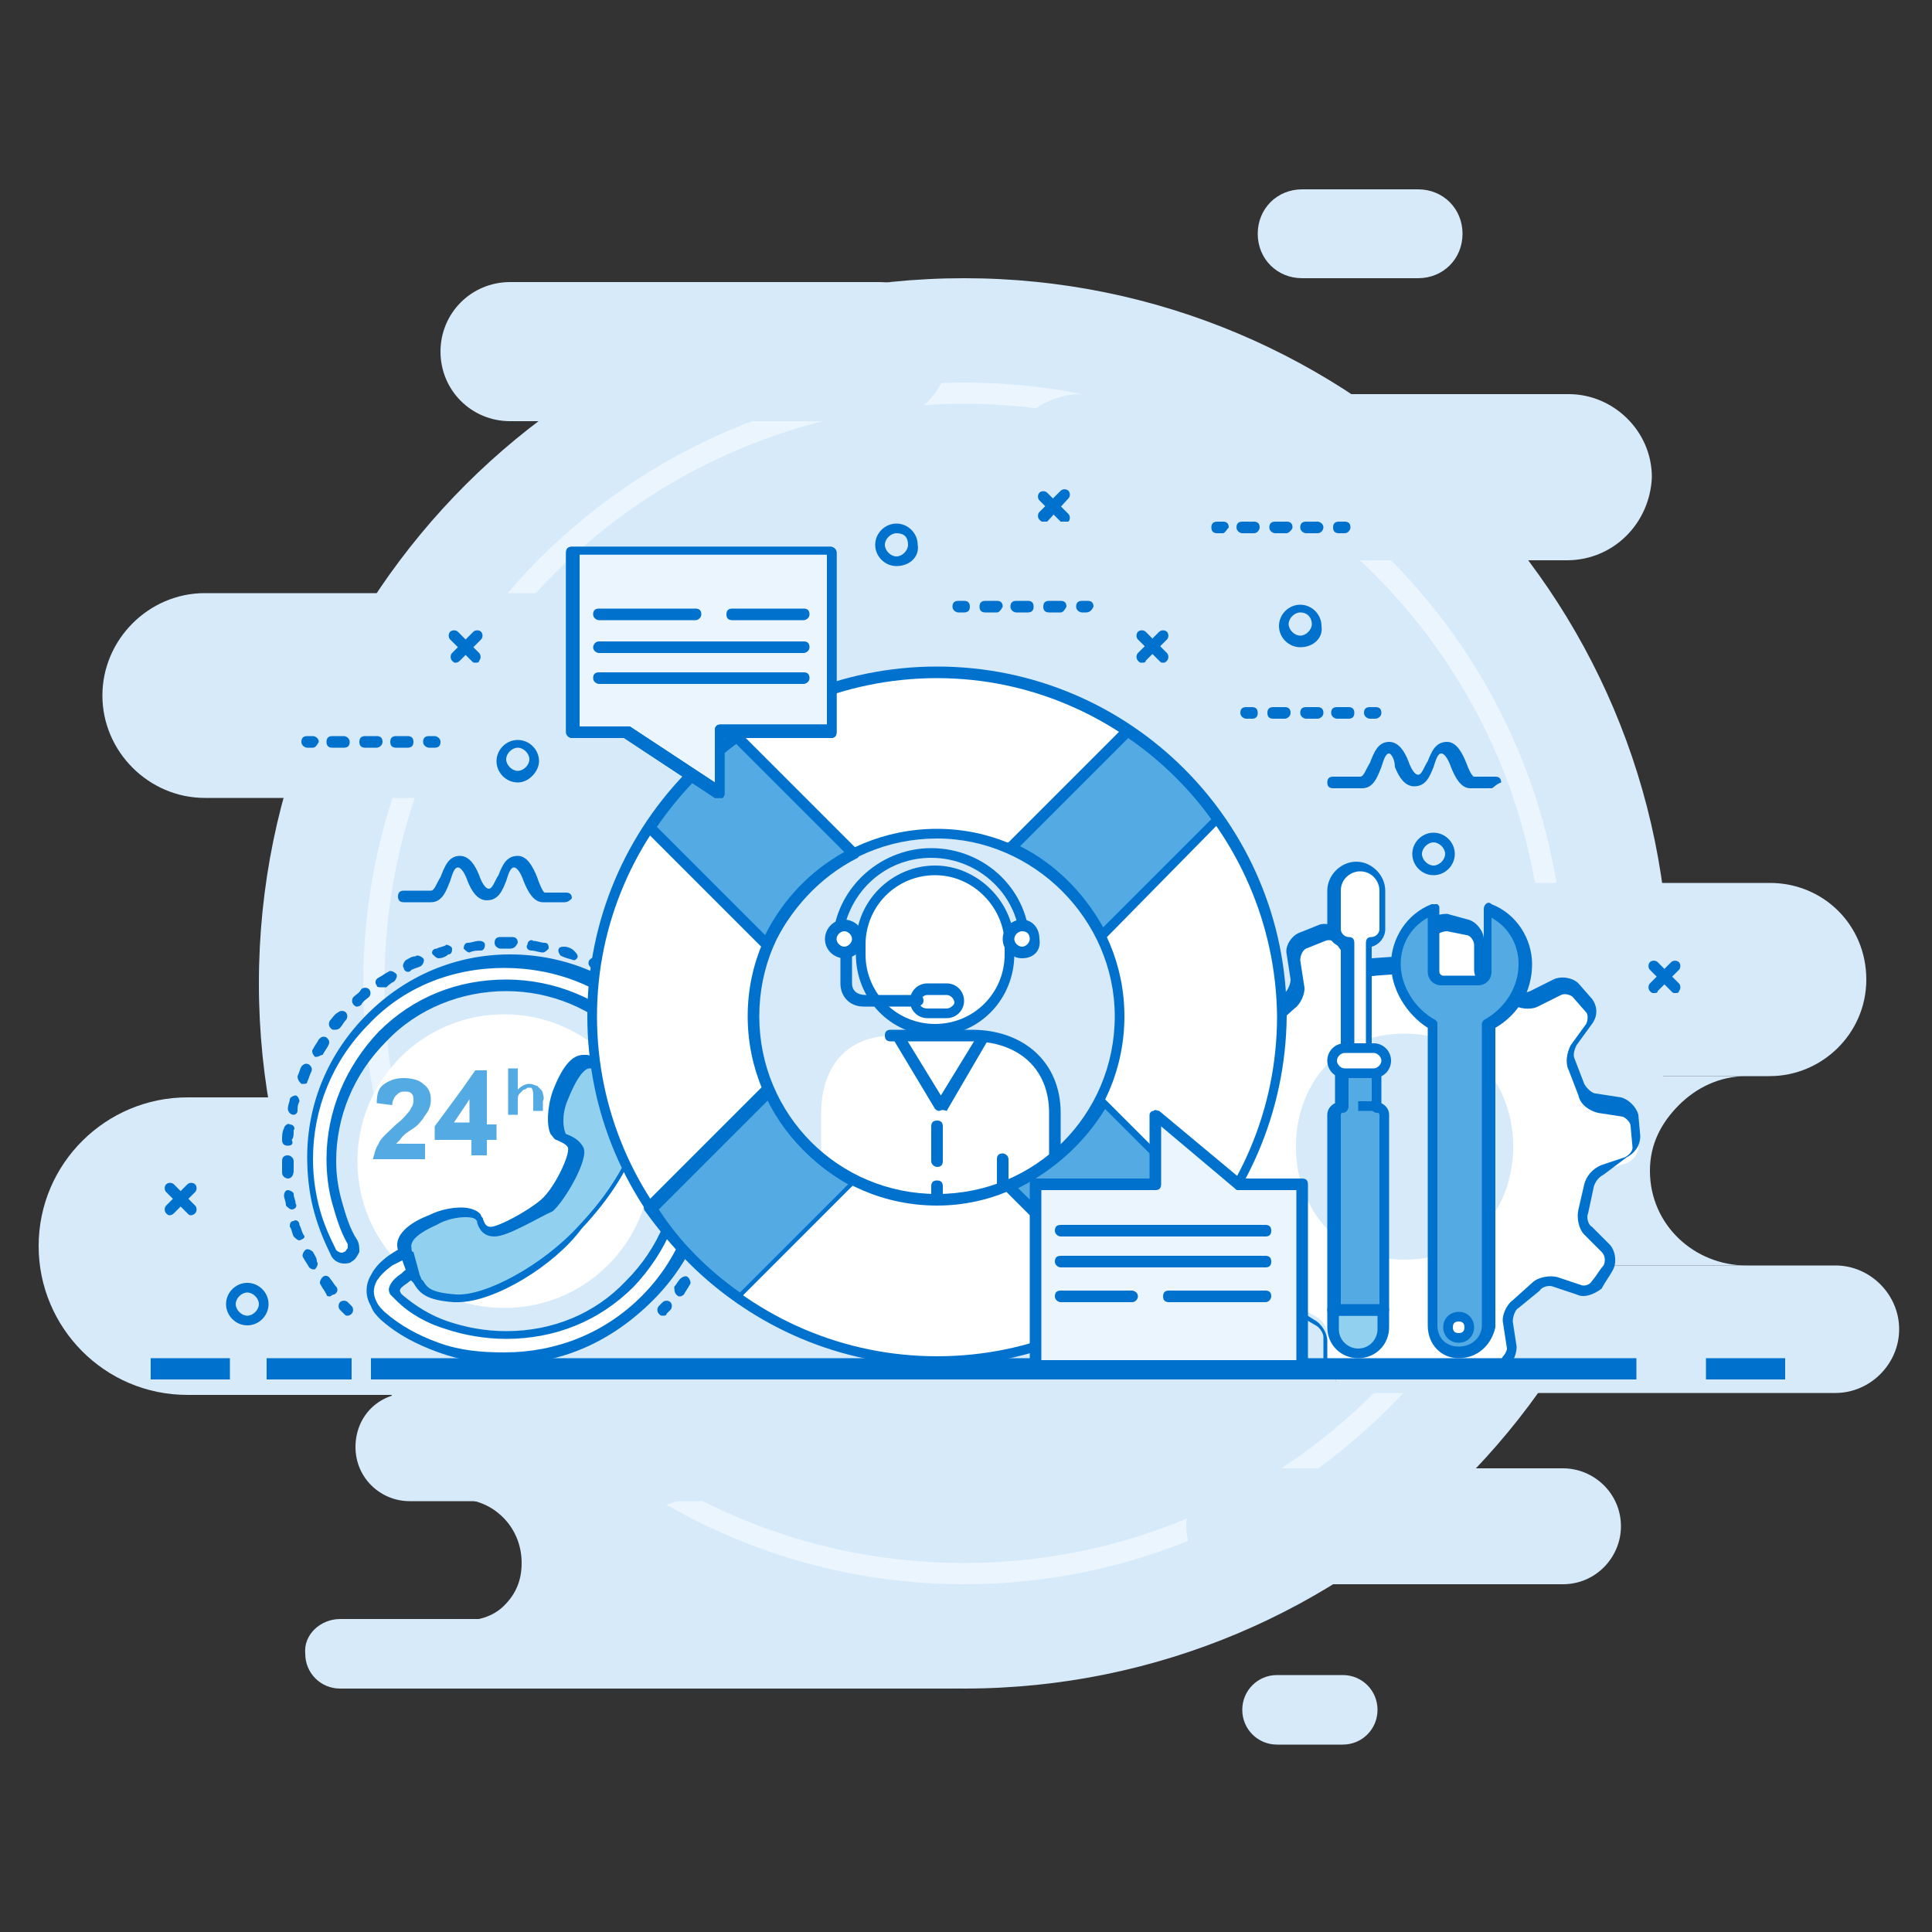<?xml version="1.0" encoding="utf-8"?>
<!-- Generator: Adobe Illustrator 22.0.1, SVG Export Plug-In . SVG Version: 6.00 Build 0)  -->
<svg version="1.1" id="Layer_1" xmlns="http://www.w3.org/2000/svg" xmlns:xlink="http://www.w3.org/1999/xlink" x="0px" y="0px"
	 viewBox="0 0 100 100" style="enable-background:new 0 0 100 100;" xml:space="preserve">
<rect x="0" y="0" width="100" height="100" fill="#333333" stroke="none"/>
<style type="text/css">
	.st0{fill:#D6EAFA;}
	.st1{fill:#EAF5FE;}
	.st2{fill:#FFFFFF;}
	.st3{fill:#54AAE3;}
	.st4{fill:#0072CD;}
	.st5{fill:#92D0EF;}
</style>
<g>
	<g>
		<g>
			<path class="st0" d="M86.4,50.9c0,20.2-16.4,36.5-36.5,36.5S13.4,71.1,13.4,50.9c0-20.2,16.4-36.5,36.5-36.5S86.4,30.7,86.4,50.9
				z"/>
		</g>
		<g>
			<path class="st1" d="M49.9,82C32.8,82,18.8,68,18.8,50.9s13.9-31.1,31.1-31.1s31.1,13.9,31.1,31.1S67,82,49.9,82z M49.9,20.9
				c-16.5,0-30,13.4-30,30s13.4,30,30,30c16.5,0,30-13.4,30-30S66.4,20.9,49.9,20.9z"/>
		</g>
		<g>
			<path class="st0" d="M21.2,72.1h15c1.5,0,2.8,1.2,2.8,2.8l0,0c0,1.5-1.3,2.8-2.8,2.8h-15c-1.5,0-2.8-1.2-2.8-2.8l0,0
				C18.4,73.3,19.6,72.1,21.2,72.1z"/>
		</g>
		<g>
			<path class="st0" d="M17.6,83.8h31.8c1,0,1.8,0.8,1.8,1.8l0,0c0,1-0.8,1.8-1.8,1.8H17.6c-1,0-1.8-0.8-1.8-1.8l0,0
				C15.7,84.6,16.6,83.8,17.6,83.8z"/>
		</g>
		<g>
			<path class="st0" d="M66.1,86.7h3.4c1,0,1.8,0.8,1.8,1.8l0,0c0,1-0.8,1.8-1.8,1.8h-3.4c-1,0-1.8-0.8-1.8-1.8l0,0
				C64.3,87.5,65.1,86.7,66.1,86.7z"/>
		</g>
		<g>
			<path class="st0" d="M64.4,76h16.5c1.6,0,3,1.3,3,3l0,0c0,1.6-1.3,3-3,3H64.4c-1.6,0-3-1.3-3-3l0,0C61.4,77.3,62.7,76,64.4,76z"
				/>
		</g>
		<g>
			<path class="st0" d="M23.8,77.6h12c-0.9,0-1.7,0.4-2.3,1c-0.6,0.6-0.9,1.3-0.9,2.2c0,1.8,1.4,3.1,3.2,3.1h-12
				c0.9,0,1.7-0.2,2.3-0.8c0.6-0.6,0.9-1.3,0.9-2.2C27,79,25.5,77.6,23.8,77.6z"/>
		</g>
		<g>
			<path class="st0" d="M64.7,45.7h26.9c2.8,0,5,2.2,5,5l0,0c0,2.8-2.3,5-5,5H64.7c-2.8,0-5-2.2-5-5l0,0
				C59.7,47.9,61.9,45.7,64.7,45.7z"/>
		</g>
		<g>
			<path class="st0" d="M55.1,65.5H95c1.8,0,3.3,1.5,3.3,3.3l0,0c0,1.8-1.5,3.3-3.3,3.3H55.1c-1.8,0-3.3-1.5-3.3-3.3l0,0
				C51.9,66.9,53.3,65.5,55.1,65.5z"/>
		</g>
		<g>
			<path class="st0" d="M71.6,55.7h18.8c-1.4,0-2.6,0.6-3.5,1.5c-0.9,0.9-1.5,2-1.5,3.4c0,2.8,2.3,4.9,5,4.9H71.6
				c1.4,0,2.6-0.4,3.5-1.3c0.9-0.9,1.5-2.1,1.5-3.5C76.6,57.9,74.3,55.7,71.6,55.7z"/>
		</g>
		<g>
			<path class="st0" d="M42.2,41.3H10.6c-2.9,0-5.3-2.4-5.3-5.3l0,0c0-2.9,2.4-5.3,5.3-5.3h31.5c2.9,0,5.3,2.4,5.3,5.3l0,0
				C47.5,38.9,45.1,41.3,42.2,41.3z"/>
		</g>
		<g>
			<path class="st0" d="M55.3,72.2H9.7c-4.3,0-7.7-3.5-7.7-7.7l0,0c0-4.3,3.5-7.7,7.7-7.7h45.6c4.3,0,7.7,3.5,7.7,7.7l0,0
				C63,68.7,59.6,72.2,55.3,72.2z"/>
		</g>
		<g>
			<path class="st0" d="M81.1,29H56c-2.4,0-4.3-1.9-4.3-4.3l0,0c0-2.3,1.9-4.3,4.3-4.3h25.2c2.3,0,4.3,1.9,4.3,4.3l0,0
				C85.4,27.1,83.5,29,81.1,29z"/>
		</g>
		<g>
			<path class="st0" d="M45.5,21.8H26.4c-2,0-3.6-1.6-3.6-3.6l0,0c0-2,1.6-3.6,3.6-3.6h19.1c2,0,3.6,1.6,3.6,3.6l0,0
				C49.1,20.2,47.5,21.8,45.5,21.8z"/>
		</g>
		<g>
			<path class="st0" d="M73.4,14.4h-6c-1.3,0-2.3-1-2.3-2.3l0,0c0-1.3,1-2.3,2.3-2.3h6c1.3,0,2.3,1,2.3,2.3l0,0
				C75.7,13.4,74.7,14.4,73.4,14.4z"/>
		</g>
	</g>
	<g>
		<g>
			<path class="st2" d="M33.7,60.1c0,4.2-3.4,7.6-7.6,7.6c-4.2,0-7.6-3.4-7.6-7.6c0-4.2,3.4-7.6,7.6-7.6
				C30.3,52.5,33.7,55.9,33.7,60.1z"/>
		</g>
		<g>
			<g>
				<path class="st3" d="M21.4,58.4c0.3-0.2,0.4-0.4,0.5-0.5c0.1-0.2,0.3-0.4,0.3-0.5c0.1-0.2,0.1-0.4,0.1-0.5
					c0-0.3-0.1-0.6-0.4-0.8c-0.2-0.2-0.6-0.3-1-0.3c-0.4,0-0.7,0.1-1,0.3c-0.3,0.2-0.4,0.5-0.4,1l0.8,0.1c0-0.2,0.1-0.4,0.2-0.5
					c0.1-0.1,0.2-0.2,0.4-0.2c0.2,0,0.3,0,0.4,0.1c0.1,0.1,0.1,0.2,0.1,0.4c0,0.2-0.1,0.3-0.2,0.5c-0.1,0.1-0.3,0.4-0.7,0.7
					c-0.4,0.4-0.8,0.7-0.9,1c-0.2,0.3-0.2,0.5-0.3,0.8h2.7v-0.8h-1.5c0,0,0.1-0.1,0.2-0.2C20.9,58.7,21.1,58.6,21.4,58.4z"/>
			</g>
			<g>
				<path class="st3" d="M25.2,55.4h-0.6l-0.7,1l-1.4,1.9v0.7H24h0.4v0.8h0.8v-0.8h0.5v-0.8h-0.5V55.4z M24.4,58.1H24h-0.5l0.4-0.6
					l0.4-0.6V58.1z"/>
			</g>
			<g>
				<path class="st3" d="M28.1,56.6c0-0.1-0.1-0.2-0.1-0.2c-0.1-0.1-0.1-0.1-0.2-0.2c-0.1,0-0.2-0.1-0.4-0.1c-0.2,0-0.4,0.1-0.6,0.3
					v-1.1h-0.5v2.4h0.5v-0.7c0-0.2,0-0.3,0.1-0.4c0.1-0.1,0.1-0.1,0.2-0.2c0.1,0,0.2-0.1,0.2-0.1c0.1,0,0.1,0,0.2,0
					c0.1,0.1,0.1,0.3,0.1,0.5v0.7h0.5V57C28.2,56.8,28.1,56.7,28.1,56.6z"/>
			</g>
		</g>
		<g>
			<path class="st2" d="M21.1,64.8c-0.3,0.1-0.6,0.3-0.9,0.5c-0.4,0.3-0.7,0.6-0.8,0.9c-0.2,0.4-0.3,0.9,0,1.3
				c0.1,0.2,0.3,0.4,0.5,0.6c0.8,0.7,1.8,1.3,2.9,1.6c1.1,0.4,2.2,0.6,3.4,0.6c2.8,0,5.4-1.1,7.2-3c1.9-1.9,3-4.4,3-7.2
				c0-2.8-1.1-5.4-3-7.2c-1.9-1.9-4.4-3-7.2-3c-2.8,0-5.4,1.2-7.2,3c-1.9,1.9-3,4.4-3,7.2c0,0.9,0.1,1.7,0.3,2.5
				c0.2,0.8,0.5,1.6,0.9,2.3c0.1,0.3,0.5,0.4,0.8,0.2c0.3-0.2,0.4-0.5,0.2-0.8c-0.3-0.6-0.6-1.3-0.8-2.1c-0.2-0.7-0.3-1.4-0.3-2.2
				c0-2.5,1-4.8,2.7-6.4c1.6-1.6,3.9-2.7,6.4-2.7c2.5,0,4.8,1,6.4,2.7c1.6,1.6,2.7,3.9,2.7,6.4c0,2.5-1,4.8-2.7,6.4
				c-1.6,1.7-3.9,2.7-6.4,2.7c-1.1,0-2.1-0.2-3.1-0.5c-0.9-0.3-1.8-0.8-2.5-1.4c-0.1-0.1-0.2-0.2-0.2-0.3c0-0.1,0-0.2,0-0.3
				c0.1-0.2,0.3-0.3,0.5-0.5c0.2-0.1,0.4-0.2,0.6-0.3L21.1,64.8z"/>
		</g>
		<g>
			<path class="st4" d="M26.2,70.6c-1.2,0-2.4-0.2-3.5-0.6c-1.1-0.4-2.1-0.9-3-1.7c-0.2-0.2-0.4-0.4-0.5-0.7c-0.3-0.5-0.3-1.1,0-1.6
				c0.2-0.4,0.5-0.7,0.9-1c0.3-0.2,0.6-0.4,0.9-0.5c0.1,0,0.2,0,0.2,0c0.1,0,0.1,0.1,0.2,0.2l0.3,1.1c0,0.1,0,0.3-0.1,0.3
				c-0.2,0.1-0.4,0.2-0.5,0.3c-0.3,0.2-0.4,0.3-0.4,0.4c0,0,0,0.1,0.1,0.2c0.7,0.6,1.5,1.1,2.4,1.4c0.9,0.3,1.9,0.5,3,0.5
				c2.4,0,4.6-0.9,6.2-2.6c1.7-1.7,2.6-3.9,2.6-6.2c0-2.3-0.9-4.6-2.6-6.2c-1.7-1.7-3.9-2.6-6.2-2.6c-2.3,0-4.6,0.9-6.2,2.6
				c-1.7,1.7-2.6,3.9-2.6,6.2c0,0.7,0.1,1.4,0.3,2.1c0.2,0.7,0.4,1.4,0.8,2c0.1,0.2,0.1,0.4,0.1,0.6c-0.1,0.2-0.2,0.4-0.4,0.5
				c-0.1,0.1-0.3,0.1-0.4,0.1c-0.3,0-0.6-0.2-0.7-0.5c-0.4-0.8-0.7-1.6-0.9-2.4c-0.2-0.8-0.3-1.7-0.3-2.6c0-2.8,1.1-5.4,3.1-7.4
				c2-2,4.6-3.1,7.4-3.1c2.8,0,5.5,1.1,7.4,3.1c2,2,3.1,4.6,3.1,7.4s-1.1,5.4-3.1,7.4C31.6,69.5,29,70.6,26.2,70.6z M20.9,65.2
				c-0.2,0.1-0.4,0.2-0.6,0.3c-0.4,0.3-0.6,0.5-0.8,0.8c-0.2,0.4-0.2,0.7,0,1.1c0.1,0.2,0.2,0.3,0.4,0.5c0.8,0.7,1.7,1.2,2.8,1.6
				c1.1,0.4,2.2,0.5,3.4,0.5c2.7,0,5.2-1,7.1-2.9c1.9-1.9,2.9-4.4,2.9-7.1c0-2.7-1-5.2-2.9-7c-1.9-1.9-4.4-2.9-7.1-2.9
				c-2.7,0-5.2,1-7,2.9c-1.9,1.9-2.9,4.4-2.9,7c0,0.8,0.1,1.6,0.3,2.4c0.2,0.8,0.5,1.5,0.9,2.3c0.1,0.1,0.3,0.2,0.4,0.1
				c0.1,0,0.1-0.1,0.2-0.2c0-0.1,0-0.2,0-0.2c-0.4-0.7-0.6-1.4-0.8-2.1c-0.2-0.7-0.3-1.5-0.3-2.3c0-2.5,1-4.8,2.7-6.6
				c1.8-1.8,4.1-2.7,6.6-2.7c2.5,0,4.9,1,6.6,2.7c1.8,1.8,2.7,4.1,2.7,6.6c0,2.5-1,4.8-2.7,6.6c-1.8,1.8-4.1,2.7-6.6,2.7
				c-1.1,0-2.2-0.2-3.1-0.5c-1-0.3-1.9-0.8-2.6-1.5c-0.1-0.1-0.2-0.2-0.3-0.3c-0.1-0.2-0.1-0.3,0-0.5c0.1-0.2,0.3-0.4,0.6-0.6
				c0.1-0.1,0.2-0.2,0.4-0.3L20.9,65.2z"/>
		</g>
		<g>
			<path class="st5" d="M21.4,65.9c0,0.1,0.1,0.2,0.2,0.3c0.3,0.4,0.4,0.8,1.9,0.9c1.7,0.2,4.8-1.7,6.6-3.6c1.9-2,2.7-3.8,3-5
				c0.4-1.3-0.2-2.8-0.7-3c-0.5-0.2-1.5-0.5-2-0.6c-0.6-0.2-1.1,0.7-1.5,1.8c-0.4,1-0.2,2,0,2.1c0.3,0.1,0.6,0.2,0.8,0.6
				c0.2,0.4-0.9,2.4-1.5,3c-0.7,0.6-2.2,1.5-2.7,1.5c-0.6,0-0.6-0.4-0.8-0.8c-0.2-0.4-1.3-0.4-2.4,0.1c-1.1,0.5-1.6,1-1.4,1.5
				c0,0.1,0,0.2,0.1,0.2L21.4,65.9z"/>
		</g>
		<g>
			<path class="st4" d="M23.7,67.4L23.7,67.4c-0.1,0-0.2,0-0.2,0c-1.5-0.1-1.8-0.5-2.1-1l-0.1-0.1c-0.1-0.1-0.1-0.2-0.2-0.3
				l-0.4-1.1c0-0.1,0-0.2-0.1-0.2c-0.2-0.6,0.3-1.3,1.6-1.8c0.6-0.3,1.2-0.4,1.7-0.4c0.5,0,0.9,0.2,1,0.4c0,0.1,0.1,0.1,0.1,0.2
				c0.1,0.3,0.2,0.4,0.4,0.4l0,0c0.4,0,1.9-0.8,2.6-1.4c0.7-0.6,1.5-2.3,1.4-2.7c-0.1-0.2-0.4-0.3-0.6-0.4c-0.1,0-0.2-0.2-0.3-0.3
				c-0.2-0.4-0.2-1.3,0.1-2.2c0.5-1.3,1-1.9,1.6-1.9c0.1,0,0.1,0,0.2,0c0.4,0.1,1.5,0.4,2,0.6c0.7,0.3,1.2,2,0.8,3.3
				c-0.5,1.8-1.6,3.5-3.1,5.1C28.7,65.5,25.6,67.4,23.7,67.4z M24.1,63c-0.4,0-1,0.1-1.5,0.4c-0.9,0.4-1.4,0.8-1.3,1.2
				c0,0.1,0,0.2,0.1,0.2l0.3,1.1c0,0.1,0.1,0.2,0.1,0.3l0.1,0.1c0.2,0.3,0.3,0.6,1.7,0.7c1.5,0.1,4.5-1.5,6.4-3.6
				c1.5-1.6,2.5-3.2,3-4.9c0.3-1.2-0.2-2.5-0.5-2.6c-0.5-0.2-1.5-0.5-1.9-0.6c0,0,0,0-0.1,0c-0.1,0-0.5,0.1-1.1,1.6
				c-0.4,0.9-0.2,1.7-0.1,1.8c0.3,0.1,0.7,0.3,0.9,0.7c0.3,0.6-1,2.8-1.6,3.3C27.9,63,26.3,64,25.6,64h0c-0.6,0-0.8-0.4-0.9-0.7
				c0-0.1,0-0.1-0.1-0.2C24.6,63.1,24.5,63,24.1,63z"/>
		</g>
		<g>
			<g>
				<path class="st4" d="M34.3,68.1c-0.1,0-0.1,0-0.2-0.1c-0.1-0.1-0.1-0.3,0-0.4c0.1-0.1,0.1-0.1,0.2-0.2c0.1-0.1,0.3-0.1,0.4,0
					c0.1,0.1,0.1,0.3,0,0.4c-0.1,0.1-0.1,0.1-0.2,0.2C34.5,68.1,34.4,68.1,34.3,68.1z"/>
			</g>
			<g>
				<path class="st4" d="M35.2,67.1c-0.1,0-0.1,0-0.2-0.1c-0.1-0.1-0.1-0.3-0.1-0.4c0.1-0.1,0.2-0.3,0.3-0.4
					c0.1-0.1,0.3-0.2,0.4-0.1c0.1,0.1,0.2,0.3,0.1,0.4c-0.1,0.2-0.2,0.3-0.3,0.5C35.4,67,35.3,67.1,35.2,67.1z M17.1,67.1
					c-0.1,0-0.2,0-0.2-0.1c-0.1-0.2-0.2-0.3-0.3-0.5c-0.1-0.1,0-0.3,0.1-0.4c0.1-0.1,0.3-0.1,0.4,0.1c0.1,0.1,0.2,0.3,0.3,0.4
					c0.1,0.1,0.1,0.3-0.1,0.4C17.2,67,17.1,67.1,17.1,67.1z M36.1,65.7c0,0-0.1,0-0.1,0c-0.1-0.1-0.2-0.2-0.1-0.4
					c0.1-0.2,0.2-0.3,0.2-0.5c0.1-0.1,0.2-0.2,0.4-0.1c0.1,0.1,0.2,0.2,0.1,0.4c-0.1,0.2-0.2,0.3-0.3,0.5
					C36.3,65.6,36.2,65.7,36.1,65.7z M16.2,65.7c-0.1,0-0.2-0.1-0.2-0.1c-0.1-0.2-0.2-0.3-0.3-0.5c-0.1-0.1,0-0.3,0.1-0.4
					c0.1-0.1,0.3,0,0.4,0.1c0.1,0.2,0.2,0.3,0.2,0.5c0.1,0.1,0,0.3-0.1,0.4C16.3,65.7,16.2,65.7,16.2,65.7z M36.7,64.2
					C36.7,64.2,36.7,64.2,36.7,64.2c-0.2-0.1-0.3-0.2-0.3-0.4c0.1-0.2,0.1-0.3,0.2-0.5c0-0.1,0.2-0.2,0.3-0.2
					c0.1,0.1,0.2,0.2,0.2,0.3c-0.1,0.2-0.1,0.4-0.2,0.5C37,64.1,36.9,64.2,36.7,64.2z M15.5,64.2c-0.1,0-0.2-0.1-0.3-0.2
					c-0.1-0.2-0.1-0.4-0.2-0.5c0-0.1,0-0.3,0.2-0.3c0.1-0.1,0.3,0,0.3,0.2c0.1,0.2,0.1,0.3,0.2,0.5C15.8,64,15.8,64.1,15.5,64.2
					C15.6,64.2,15.6,64.2,15.5,64.2z M37.2,62.6C37.2,62.6,37.2,62.6,37.2,62.6c-0.2,0-0.3-0.2-0.3-0.3c0-0.2,0.1-0.4,0.1-0.5
					c0-0.1,0.2-0.2,0.3-0.2c0.1,0,0.2,0.2,0.2,0.3c0,0.2-0.1,0.4-0.1,0.5C37.4,62.5,37.3,62.6,37.2,62.6z M15.1,62.6
					c-0.1,0-0.2-0.1-0.3-0.2c0-0.2-0.1-0.4-0.1-0.5c0-0.2,0.1-0.3,0.2-0.3c0.1,0,0.3,0.1,0.3,0.2c0,0.2,0.1,0.3,0.1,0.5
					C15.4,62.4,15.3,62.6,15.1,62.6C15.1,62.6,15.1,62.6,15.1,62.6z M37.4,61C37.4,61,37.4,61,37.4,61c-0.2,0-0.3-0.1-0.3-0.3
					c0-0.2,0-0.4,0-0.5c0-0.2,0.1-0.3,0.3-0.3l0,0c0.2,0,0.3,0.1,0.3,0.3c0,0.2,0,0.4,0,0.6C37.7,60.9,37.5,61,37.4,61z M14.9,61
					c-0.1,0-0.3-0.1-0.3-0.3c0-0.2,0-0.4,0-0.6c0-0.2,0.1-0.3,0.3-0.3l0,0c0.1,0,0.3,0.1,0.3,0.3c0,0.2,0,0.4,0,0.5
					C15.2,60.8,15.1,61,14.9,61L14.9,61z M37.4,59.4c-0.1,0-0.3-0.1-0.3-0.2c0-0.2,0-0.4-0.1-0.5c0-0.2,0.1-0.3,0.2-0.3
					c0.2,0,0.3,0.1,0.3,0.2c0,0.2,0.1,0.4,0.1,0.6C37.7,59.2,37.5,59.3,37.4,59.4L37.4,59.4z M14.9,59.3
					C14.9,59.3,14.9,59.3,14.9,59.3c-0.2,0-0.3-0.1-0.3-0.3c0-0.2,0-0.4,0.1-0.6c0-0.1,0.2-0.3,0.3-0.2c0.2,0,0.3,0.2,0.2,0.3
					c0,0.2,0,0.4-0.1,0.5C15.2,59.2,15.1,59.3,14.9,59.3z M37.1,57.7c-0.1,0-0.2-0.1-0.3-0.2c0-0.2-0.1-0.4-0.1-0.5
					c0-0.1,0-0.3,0.2-0.3c0.1,0,0.3,0.1,0.3,0.2c0.1,0.2,0.1,0.4,0.1,0.5C37.4,57.6,37.3,57.7,37.1,57.7
					C37.2,57.7,37.1,57.7,37.1,57.7z M15.2,57.7C15.2,57.7,15.2,57.7,15.2,57.7c-0.2,0-0.3-0.2-0.3-0.3c0-0.2,0.1-0.4,0.1-0.5
					c0-0.1,0.2-0.2,0.3-0.2c0.1,0,0.2,0.2,0.2,0.3c-0.1,0.2-0.1,0.3-0.1,0.5C15.4,57.6,15.3,57.7,15.2,57.7z M36.6,56.2
					c-0.1,0-0.2-0.1-0.2-0.2c-0.1-0.2-0.1-0.3-0.2-0.5c-0.1-0.1,0-0.3,0.1-0.4c0.1-0.1,0.3,0,0.4,0.1c0.1,0.2,0.2,0.3,0.2,0.5
					c0.1,0.1,0,0.3-0.2,0.3C36.7,56.2,36.6,56.2,36.6,56.2z M15.7,56.1c0,0-0.1,0-0.1,0c-0.1-0.1-0.2-0.2-0.2-0.4
					c0.1-0.2,0.1-0.3,0.2-0.5c0.1-0.1,0.2-0.2,0.4-0.1c0.1,0.1,0.2,0.2,0.1,0.4c-0.1,0.2-0.1,0.3-0.2,0.5
					C15.9,56.1,15.8,56.1,15.7,56.1z M35.9,54.7c-0.1,0-0.2-0.1-0.2-0.1c-0.1-0.2-0.2-0.3-0.3-0.5c-0.1-0.1,0-0.3,0.1-0.4
					c0.1-0.1,0.3-0.1,0.4,0.1c0.1,0.2,0.2,0.3,0.3,0.5c0.1,0.1,0,0.3-0.1,0.4C36,54.7,35.9,54.7,35.9,54.7z M16.4,54.7
					c0,0-0.1,0-0.1,0c-0.1-0.1-0.2-0.3-0.1-0.4c0.1-0.2,0.2-0.3,0.3-0.5c0.1-0.1,0.2-0.2,0.4-0.1c0.1,0.1,0.2,0.2,0.1,0.4
					c-0.1,0.2-0.2,0.3-0.3,0.5C16.6,54.6,16.5,54.7,16.4,54.7z M35,53.4c-0.1,0-0.2,0-0.2-0.1c-0.1-0.1-0.2-0.3-0.3-0.4
					c-0.1-0.1-0.1-0.3,0-0.4c0.1-0.1,0.3-0.1,0.4,0c0.1,0.1,0.2,0.3,0.4,0.4c0.1,0.1,0.1,0.3,0,0.4C35.1,53.3,35,53.4,35,53.4z
					 M17.3,53.3c-0.1,0-0.1,0-0.2-0.1c-0.1-0.1-0.1-0.3,0-0.4c0.1-0.1,0.2-0.3,0.4-0.4c0.1-0.1,0.3-0.1,0.4,0c0.1,0.1,0.1,0.3,0,0.4
					c-0.1,0.1-0.2,0.3-0.3,0.4C17.5,53.3,17.4,53.3,17.3,53.3z M33.9,52.1c-0.1,0-0.1,0-0.2-0.1c-0.1-0.1-0.3-0.2-0.4-0.4
					c-0.1-0.1-0.1-0.3,0-0.4c0.1-0.1,0.3-0.1,0.4,0c0.1,0.1,0.3,0.2,0.4,0.4c0.1,0.1,0.1,0.3,0,0.4C34,52.1,33.9,52.1,33.9,52.1z
					 M18.5,52.1c-0.1,0-0.1,0-0.2-0.1c-0.1-0.1-0.1-0.3,0-0.4c0.1-0.1,0.3-0.2,0.4-0.4c0.1-0.1,0.3-0.1,0.4,0c0.1,0.1,0.1,0.3,0,0.4
					c-0.1,0.1-0.3,0.2-0.4,0.4C18.6,52.1,18.5,52.1,18.5,52.1z M32.6,51.1c-0.1,0-0.1,0-0.2-0.1c-0.1-0.1-0.3-0.2-0.4-0.3
					c-0.1-0.1-0.2-0.3-0.1-0.4c0.1-0.1,0.2-0.2,0.4-0.1c0.2,0.1,0.3,0.2,0.5,0.3c0.1,0.1,0.2,0.3,0.1,0.4
					C32.8,51.1,32.7,51.1,32.6,51.1z M19.7,51.1c-0.1,0-0.2,0-0.2-0.1c-0.1-0.1-0.1-0.3,0.1-0.4c0.2-0.1,0.3-0.2,0.5-0.3
					c0.1-0.1,0.3,0,0.4,0.1c0.1,0.1,0,0.3-0.1,0.4c-0.2,0.1-0.3,0.2-0.4,0.3C19.8,51.1,19.8,51.1,19.7,51.1z M31.2,50.3
					c0,0-0.1,0-0.1,0c-0.2-0.1-0.3-0.2-0.5-0.2c-0.1-0.1-0.2-0.2-0.1-0.4c0.1-0.1,0.2-0.2,0.4-0.1c0.2,0.1,0.3,0.2,0.5,0.2
					c0.1,0.1,0.2,0.2,0.1,0.4C31.4,50.2,31.3,50.3,31.2,50.3z M21.1,50.3c-0.1,0-0.2-0.1-0.2-0.2c-0.1-0.1,0-0.3,0.1-0.4
					c0.2-0.1,0.3-0.2,0.5-0.2c0.1-0.1,0.3,0,0.4,0.1c0.1,0.1,0,0.3-0.1,0.4c-0.2,0.1-0.3,0.1-0.5,0.2C21.2,50.3,21.2,50.3,21.1,50.3
					z M29.7,49.7C29.6,49.7,29.6,49.7,29.7,49.7c-0.3-0.1-0.4-0.1-0.6-0.2c-0.1,0-0.2-0.2-0.2-0.3c0-0.2,0.2-0.2,0.3-0.2
					c0.2,0,0.4,0.1,0.5,0.2c0.1,0.1,0.2,0.2,0.2,0.3C29.9,49.6,29.8,49.7,29.7,49.7z M22.7,49.6c-0.1,0-0.2-0.1-0.3-0.2
					c-0.1-0.1,0-0.3,0.2-0.3c0.2-0.1,0.4-0.1,0.5-0.2c0.1,0,0.3,0.1,0.3,0.2c0,0.1,0,0.3-0.2,0.3C23.1,49.5,22.9,49.6,22.7,49.6
					C22.7,49.6,22.7,49.6,22.7,49.6z M28.1,49.3C28.1,49.3,28,49.3,28.1,49.3c-0.2,0-0.4-0.1-0.6-0.1c-0.2,0-0.3-0.2-0.2-0.3
					c0-0.2,0.2-0.3,0.3-0.2c0.2,0,0.4,0.1,0.6,0.1c0.2,0,0.2,0.2,0.2,0.3C28.3,49.2,28.2,49.3,28.1,49.3z M24.3,49.3
					c-0.1,0-0.2-0.1-0.3-0.2c0-0.2,0.1-0.3,0.2-0.3c0.2,0,0.4-0.1,0.6-0.1c0.2,0,0.3,0.1,0.3,0.2c0,0.2-0.1,0.3-0.2,0.3
					C24.7,49.2,24.5,49.2,24.3,49.3C24.3,49.3,24.3,49.3,24.3,49.3z M26.4,49.1C26.4,49.1,26.4,49.1,26.4,49.1c-0.2,0-0.4,0-0.5,0
					c-0.1,0-0.3-0.1-0.3-0.3c0-0.2,0.1-0.3,0.3-0.3c0.2,0,0.4,0,0.6,0c0.2,0,0.3,0.1,0.3,0.3C26.7,49,26.6,49.1,26.4,49.1z"/>
			</g>
			<g>
				<path class="st4" d="M18,68.1c-0.1,0-0.1,0-0.2-0.1c-0.1-0.1-0.1-0.1-0.2-0.2c-0.1-0.1-0.1-0.3,0-0.4c0.1-0.1,0.3-0.1,0.4,0
					c0.1,0.1,0.1,0.1,0.2,0.2c0.1,0.1,0.1,0.3,0,0.4C18.1,68.1,18,68.1,18,68.1z"/>
			</g>
		</g>
	</g>
	<g>
		<g>
			<path class="st2" d="M84.6,58.2c0-0.3-0.3-0.6-0.7-0.7l-1.3-0.2c-0.3-0.1-0.7-0.4-0.8-0.7l-0.5-1.3c-0.1-0.3-0.1-0.8,0.1-1
				l0.8-1.1c0.2-0.3,0.2-0.7,0-1l-0.7-0.8c-0.2-0.2-0.7-0.3-1-0.2l-1.2,0.6c-0.3,0.2-0.8,0.1-1-0.1l-1.2-0.7
				c-0.3-0.2-0.5-0.5-0.5-0.9v-1.3c0-0.3-0.3-0.7-0.6-0.8l-1-0.3c-0.3-0.1-0.7,0.1-0.9,0.4l-0.2,0.4l-0.2,0.5l-0.2,0.3
				C73.4,49.7,73,50,72.6,50l-1.4,0.1c-0.3,0.1-0.8-0.1-1-0.4l-0.8-1.1c-0.2-0.3-0.6-0.4-0.9-0.3l-1,0.4c-0.3,0.1-0.5,0.5-0.5,0.9
				l0.2,1.3c0,0.3-0.1,0.8-0.4,1l-1.1,0.9c-0.2,0.2-0.7,0.3-1,0.2l-1.3-0.4c-0.3-0.1-0.7,0-0.9,0.3c0,0-0.1,0.1-0.3,0.4
				c-0.2,0.3-0.3,0.5-0.3,0.5c-0.2,0.3-0.1,0.7,0.1,1l0.9,0.9c0.2,0.2,0.3,0.7,0.2,1L63.1,58c-0.1,0.3-0.4,0.7-0.7,0.8l-1.2,0.4
				c-0.3,0.1-0.6,0.5-0.6,0.8l0.1,1.1c0,0.3,0.3,0.6,0.7,0.7l1.3,0.2c0.3,0.1,0.7,0.4,0.8,0.7l0.5,1.3c0.1,0.3,0.1,0.8-0.1,1
				L63.1,66c-0.2,0.3-0.2,0.7,0,1l0.7,0.8c0.2,0.2,0.7,0.3,1,0.2l1.2-0.6c0.3-0.1,0.8-0.1,1,0.1l1.2,0.7c0.3,0.2,0.5,0.5,0.5,0.9
				l0,1.3c0,0.3,0.2,0.5,0.4,0.7l8.9-0.7c0.2-0.2,0.2-0.4,0.2-0.6l-0.2-1.3c0-0.3,0.1-0.8,0.4-1l1-0.9c0.2-0.2,0.7-0.3,1-0.2
				l1.2,0.4c0.3,0.1,0.7,0,0.9-0.3c0,0,0.1-0.1,0.3-0.4c0.2-0.3,0.3-0.5,0.3-0.5c0.2-0.3,0.1-0.7-0.1-1l-0.9-0.9
				c-0.2-0.2-0.3-0.7-0.2-1l0.3-1.3c0.1-0.3,0.4-0.7,0.7-0.8l1.3-0.4c0.3-0.1,0.6-0.5,0.6-0.8L84.6,58.2z M72.7,65.2
				c-7.5,0-7.5-11.7,0-11.7C80.2,53.5,80.2,65.2,72.7,65.2z"/>
		</g>
		<g>
			<path class="st4" d="M69.1,71.4c-0.1,0-0.1,0-0.1,0c-0.3-0.2-0.5-0.6-0.5-0.9v-1.3c0-0.2-0.2-0.5-0.4-0.6c0,0,0,0,0,0l-1.2-0.7
				c-0.2-0.2-0.6-0.2-0.8-0.1l-1.2,0.6c-0.4,0.2-1,0.1-1.3-0.2l-0.7-0.8c-0.3-0.4-0.3-0.9,0-1.3l0.8-1.1c0.1-0.2,0.2-0.5,0.1-0.7
				l-0.5-1.3c-0.1-0.2-0.3-0.5-0.6-0.5L61.3,62c-0.4-0.1-0.8-0.5-0.9-0.9L60.3,60c0-0.5,0.3-0.9,0.7-1.1l1.2-0.4
				c0.2-0.1,0.5-0.3,0.5-0.6l0.3-1.4c0.1-0.2,0-0.6-0.2-0.8l-0.9-0.9c-0.3-0.3-0.4-0.9-0.2-1.3c0,0,0.1-0.1,0.3-0.5
				c0.2-0.3,0.3-0.5,0.3-0.5c0.3-0.4,0.8-0.5,1.2-0.4l1.2,0.4c0.2,0.1,0.6,0,0.7-0.2l1.1-0.9c0.2-0.2,0.3-0.5,0.3-0.7l-0.2-1.3
				c-0.1-0.4,0.2-0.9,0.6-1.1l1-0.4c0.4-0.2,1,0,1.3,0.4l0.8,1c0.1,0.2,0.5,0.3,0.7,0.3l1.4-0.1c0.2,0,0.6-0.2,0.7-0.4l0.6-1.2
				c0.2-0.4,0.7-0.6,1.2-0.6l1.1,0.3c0.4,0.1,0.8,0.6,0.8,1l0,1.3c0,0.2,0.2,0.5,0.4,0.6l1.2,0.7c0.2,0.2,0.6,0.2,0.8,0.1l1.2-0.6
				c0.4-0.2,1-0.1,1.3,0.2l0.7,0.8c0.3,0.4,0.3,0.9,0,1.3l-0.8,1.1c-0.1,0.2-0.2,0.5-0.1,0.7l0.5,1.3c0.1,0.2,0.4,0.5,0.6,0.5
				l1.3,0.2c0.4,0.1,0.8,0.5,0.9,0.9l0.1,1.1c0,0.5-0.3,0.9-0.7,1.1L83,60.8c-0.2,0.1-0.4,0.3-0.5,0.6l-0.3,1.4
				c-0.1,0.2,0,0.6,0.2,0.7l0.9,0.9c0.3,0.3,0.4,0.9,0.2,1.3c0,0-0.1,0.2-0.3,0.5c-0.2,0.3-0.3,0.5-0.3,0.5C82.5,67,82,67.2,81.6,67
				l-1.2-0.4c-0.2-0.1-0.6,0-0.7,0.2l-1.1,0.9c-0.2,0.1-0.3,0.5-0.3,0.7l0.2,1.3c0,0.3-0.1,0.6-0.3,0.9c-0.1,0.1-0.3,0.1-0.4,0
				c-0.1-0.1-0.1-0.3,0-0.4c0.1-0.1,0.2-0.3,0.2-0.4l-0.2-1.3c-0.1-0.4,0.2-1,0.5-1.2l1-0.9c0.3-0.3,0.9-0.4,1.3-0.3l1.2,0.4
				c0.2,0.1,0.5,0,0.6-0.2c0,0,0.1-0.1,0.3-0.4c0.2-0.3,0.3-0.4,0.3-0.4c0.1-0.2,0.1-0.5-0.1-0.7l-0.9-0.9c-0.3-0.3-0.4-0.9-0.3-1.3
				l0.3-1.3c0.1-0.4,0.4-0.8,0.9-1l1.2-0.4c0.2-0.1,0.4-0.3,0.4-0.5l-0.1-1.1c0-0.2-0.2-0.4-0.4-0.5l-1.3-0.2
				c-0.4-0.1-0.9-0.4-1-0.9l-0.5-1.3c-0.2-0.4-0.1-0.9,0.1-1.3l0.8-1.1c0.1-0.2,0.1-0.5,0-0.6l-0.7-0.8c-0.1-0.1-0.4-0.2-0.6-0.1
				l-1.2,0.6c-0.4,0.2-1,0.1-1.3-0.1L77,51.3c-0.4-0.2-0.7-0.7-0.7-1.1l0-1.3c0-0.2-0.2-0.5-0.4-0.5l-1-0.2c-0.2,0-0.5,0.1-0.6,0.3
				l-0.6,1.2c-0.2,0.4-0.7,0.7-1.1,0.7l-1.4,0.1c-0.4,0.1-0.9-0.2-1.2-0.5l-0.8-1.1c-0.1-0.2-0.4-0.3-0.6-0.2l-1,0.4
				c-0.2,0.1-0.3,0.4-0.3,0.6l0.2,1.3c0.1,0.4-0.2,1-0.5,1.2l-1,0.9c-0.3,0.3-0.8,0.4-1.3,0.3l-1.3-0.4c-0.2-0.1-0.5,0-0.6,0.2
				c0,0-0.1,0.1-0.3,0.4c-0.2,0.3-0.3,0.5-0.3,0.5c-0.1,0.2-0.1,0.5,0.1,0.6l0.9,1c0.3,0.3,0.4,0.9,0.3,1.3l-0.3,1.3
				c-0.1,0.4-0.4,0.8-0.9,1l-1.2,0.4c-0.2,0.1-0.4,0.3-0.4,0.5l0.1,1.1c0,0.2,0.2,0.4,0.4,0.5l1.3,0.2c0.4,0.1,0.9,0.5,1,0.9
				l0.5,1.3c0.2,0.4,0.1,0.9-0.1,1.3l-0.8,1.1c-0.1,0.2-0.1,0.5,0,0.6l0.7,0.8c0.1,0.2,0.4,0.2,0.6,0.1l1.2-0.6
				c0.4-0.2,1-0.1,1.3,0.1l1.1,0.7c0.4,0.2,0.7,0.7,0.7,1.1l0,1.3c0,0.2,0.1,0.4,0.3,0.5c0.1,0.1,0.2,0.2,0.1,0.4
				C69.2,71.4,69.1,71.4,69.1,71.4z"/>
		</g>
	</g>
	<g>
		<g>
			<rect x="13.8" y="70.3" class="st4" width="4.4" height="1.1"/>
		</g>
		<g>
			<rect x="7.8" y="70.3" class="st4" width="4.1" height="1.1"/>
		</g>
		<g>
			<rect x="88.3" y="70.3" class="st4" width="4.1" height="1.1"/>
		</g>
		<g>
			<rect x="19.2" y="70.3" class="st4" width="65.5" height="1.1"/>
		</g>
	</g>
	<g>
		<g>
			<g>
				<path class="st3" d="M76.9,47C76.9,47.1,77,47.1,76.9,47l0,3.2c0,0.2-0.2,0.4-0.5,0.4l-1.9,0c-0.2,0-0.4-0.2-0.4-0.4v-3.2
					c0,0,0,0,0-0.1c-1.1,0.5-1.9,1.6-1.9,2.9c0,1.3,0.9,2.5,1.9,3.1v15.6c0,0.8,0.6,1.4,1.4,1.4h0c0.8,0,1.5-0.6,1.5-1.4V53
					c1.2-0.6,1.9-1.9,1.9-3.1C78.9,48.6,78.1,47.5,76.9,47z M75.5,69.2c-0.3,0-0.6-0.2-0.6-0.6c0-0.3,0.3-0.6,0.6-0.6
					c0.3,0,0.6,0.3,0.6,0.6C76.1,69,75.8,69.2,75.5,69.2z"/>
			</g>
		</g>
		<g>
			<g>
				<path class="st4" d="M75.5,70.3L75.5,70.3c-0.9,0-1.6-0.7-1.6-1.7V53.2c-1.1-0.7-1.9-2-1.9-3.3c0-1.3,0.8-2.6,2.1-3.1
					c0.1,0,0.2,0,0.3,0c0.1,0.1,0.1,0.1,0.1,0.2c0,0,0,0,0,0.1v3.2c0,0.1,0.1,0.2,0.2,0.2h1.9c0.1,0,0.2-0.1,0.2-0.2v-3.1
					c0,0,0-0.1,0-0.1c0-0.1,0-0.2,0.1-0.3c0.1-0.1,0.2-0.1,0.3,0c1.3,0.5,2.1,1.8,2.1,3.1c0,1.4-0.7,2.6-1.9,3.3v15.5
					C77.2,69.6,76.5,70.3,75.5,70.3z M73.9,47.5c-0.9,0.5-1.4,1.4-1.4,2.4c0,1.1,0.7,2.3,1.8,2.9c0.1,0.1,0.1,0.1,0.1,0.2v15.6
					c0,0.7,0.5,1.1,1.1,1.1h0c0.7,0,1.2-0.5,1.2-1.1V53c0-0.1,0.1-0.2,0.1-0.2c1.1-0.6,1.8-1.7,1.8-2.9c0-1-0.5-1.9-1.4-2.4v2.8
					c0,0.4-0.3,0.7-0.7,0.7h-1.9c-0.4,0-0.7-0.3-0.7-0.7V47.5z M75.5,69.5c-0.5,0-0.8-0.4-0.8-0.8c0-0.5,0.4-0.8,0.8-0.8l0,0
					c0.5,0,0.8,0.4,0.8,0.8C76.3,69.1,76,69.5,75.5,69.5z M75.5,68.4c-0.2,0-0.3,0.1-0.3,0.3c0,0.2,0.1,0.3,0.3,0.3s0.3-0.1,0.3-0.3
					C75.8,68.5,75.7,68.4,75.5,68.4z"/>
			</g>
		</g>
	</g>
	<g>
		<path class="st4" d="M77.2,40.8h-1.1c-0.5,0-0.8-0.6-1-1.1c-0.1-0.3-0.3-0.7-0.5-0.7s-0.3,0.4-0.4,0.7c-0.2,0.5-0.4,1-1,1
			c-0.5,0-0.8-0.5-1-1C72.2,39.3,72,39,71.9,39c-0.2,0-0.3,0.4-0.4,0.7c-0.2,0.5-0.4,1.1-1,1.1H69c-0.2,0-0.3-0.1-0.3-0.3
			c0-0.2,0.1-0.3,0.3-0.3h1.4c0.2,0,0.3-0.4,0.5-0.7c0.2-0.5,0.4-1.1,1-1.1c0.5,0,0.8,0.5,1,1c0.1,0.3,0.3,0.7,0.5,0.7
			c0.2,0,0.3-0.4,0.5-0.7c0.2-0.5,0.4-1,1-1c0.5,0,0.8,0.6,1,1.1c0.1,0.3,0.3,0.7,0.4,0.7h1.1c0.2,0,0.3,0.1,0.3,0.3
			C77.4,40.6,77.3,40.8,77.2,40.8z"/>
	</g>
	<g>
		<path class="st4" d="M29.2,46.7h-1.1c-0.5,0-0.8-0.6-1-1.1c-0.1-0.3-0.3-0.7-0.5-0.7s-0.3,0.4-0.4,0.7c-0.2,0.5-0.4,1-1,1
			c-0.5,0-0.8-0.5-1-1c-0.1-0.3-0.3-0.7-0.5-0.7c-0.2,0-0.3,0.4-0.4,0.7c-0.2,0.5-0.4,1.1-1,1.1h-1.4c-0.2,0-0.3-0.1-0.3-0.3
			c0-0.2,0.1-0.3,0.3-0.3h1.4c0.2,0,0.3-0.4,0.5-0.7c0.2-0.5,0.4-1.1,1-1.1c0.5,0,0.8,0.5,1,1c0.1,0.3,0.3,0.7,0.5,0.7
			c0.2,0,0.3-0.4,0.5-0.7c0.2-0.5,0.4-1,1-1c0.5,0,0.8,0.6,1,1.1c0.1,0.3,0.3,0.8,0.4,0.8h1.1c0.2,0,0.3,0.1,0.3,0.3
			C29.5,46.6,29.4,46.7,29.2,46.7z"/>
	</g>
	<g>
		<g>
			<path class="st4" d="M86.7,51.4c-0.1,0-0.1,0-0.2-0.1l-1.1-1.1c-0.1-0.1-0.1-0.3,0-0.4c0.1-0.1,0.3-0.1,0.4,0l1.1,1.1
				c0.1,0.1,0.1,0.3,0,0.4C86.9,51.4,86.8,51.4,86.7,51.4z"/>
		</g>
		<g>
			<path class="st4" d="M85.6,51.4c-0.1,0-0.1,0-0.2-0.1c-0.1-0.1-0.1-0.3,0-0.4l1.1-1.1c0.1-0.1,0.3-0.1,0.4,0
				c0.1,0.1,0.1,0.3,0,0.4l-1.1,1.1C85.8,51.4,85.7,51.4,85.6,51.4z"/>
		</g>
	</g>
	<g>
		<g>
			<path class="st4" d="M55.1,27C55,27,55,27,54.9,27l-1.1-1.1c-0.1-0.1-0.1-0.3,0-0.4c0.1-0.1,0.3-0.1,0.4,0l1.1,1.1
				c0.1,0.1,0.1,0.3,0,0.4C55.2,27,55.2,27,55.1,27z"/>
		</g>
		<g>
			<path class="st4" d="M54,27c-0.1,0-0.1,0-0.2-0.1c-0.1-0.1-0.1-0.3,0-0.4l1.1-1.1c0.1-0.1,0.3-0.1,0.4,0c0.1,0.1,0.1,0.3,0,0.4
				L54.2,27C54.2,27,54.1,27,54,27z"/>
		</g>
	</g>
	<g>
		<g>
			<path class="st4" d="M24.6,34.3c-0.1,0-0.1,0-0.2-0.1l-1.1-1.1c-0.1-0.1-0.1-0.3,0-0.4c0.1-0.1,0.3-0.1,0.4,0l1.1,1.1
				c0.1,0.1,0.1,0.3,0,0.4C24.8,34.3,24.7,34.3,24.6,34.3z"/>
		</g>
		<g>
			<path class="st4" d="M23.6,34.3c-0.1,0-0.1,0-0.2-0.1c-0.1-0.1-0.1-0.3,0-0.4l1.1-1.1c0.1-0.1,0.3-0.1,0.4,0
				c0.1,0.1,0.1,0.3,0,0.4l-1.1,1.1C23.7,34.3,23.6,34.3,23.6,34.3z"/>
		</g>
	</g>
	<g>
		<g>
			<path class="st4" d="M60.2,34.3c-0.1,0-0.1,0-0.2-0.1l-1.1-1.1c-0.1-0.1-0.1-0.3,0-0.4c0.1-0.1,0.3-0.1,0.4,0l1.1,1.1
				c0.1,0.1,0.1,0.3,0,0.4C60.3,34.3,60.3,34.3,60.2,34.3z"/>
		</g>
		<g>
			<path class="st4" d="M59.1,34.3c-0.1,0-0.1,0-0.2-0.1c-0.1-0.1-0.1-0.3,0-0.4l1.1-1.1c0.1-0.1,0.3-0.1,0.4,0
				c0.1,0.1,0.1,0.3,0,0.4l-1.1,1.1C59.3,34.3,59.2,34.3,59.1,34.3z"/>
		</g>
	</g>
	<g>
		<g>
			<path class="st4" d="M9.9,62.9c-0.1,0-0.1,0-0.2-0.1l-1.1-1.1c-0.1-0.1-0.1-0.3,0-0.4c0.1-0.1,0.3-0.1,0.4,0l1.1,1.1
				c0.1,0.1,0.1,0.3,0,0.4C10,62.9,9.9,62.9,9.9,62.9z"/>
		</g>
		<g>
			<path class="st4" d="M8.8,62.9c-0.1,0-0.1,0-0.2-0.1c-0.1-0.1-0.1-0.3,0-0.4l1.1-1.1c0.1-0.1,0.3-0.1,0.4,0
				c0.1,0.1,0.1,0.3,0,0.4L9,62.8C8.9,62.9,8.8,62.9,8.8,62.9z"/>
		</g>
	</g>
	<g>
		<path class="st4" d="M26.8,40.5c-0.6,0-1.1-0.5-1.1-1.1c0-0.6,0.5-1.1,1.1-1.1s1.1,0.5,1.1,1.1C27.9,39.9,27.4,40.5,26.8,40.5z
			 M26.8,38.7c-0.3,0-0.6,0.3-0.6,0.6c0,0.3,0.3,0.6,0.6,0.6s0.6-0.3,0.6-0.6C27.4,39,27.1,38.7,26.8,38.7z"/>
	</g>
	<g>
		<path class="st4" d="M46.4,29.3c-0.6,0-1.1-0.5-1.1-1.1c0-0.6,0.5-1.1,1.1-1.1c0.6,0,1.1,0.5,1.1,1.1
			C47.6,28.8,47.1,29.3,46.4,29.3z M46.4,27.6c-0.3,0-0.6,0.3-0.6,0.6c0,0.3,0.3,0.6,0.6,0.6c0.3,0,0.6-0.3,0.6-0.6
			C47,27.8,46.8,27.6,46.4,27.6z"/>
	</g>
	<g>
		<path class="st4" d="M67.3,33.5c-0.6,0-1.1-0.5-1.1-1.1c0-0.6,0.5-1.1,1.1-1.1c0.6,0,1.1,0.5,1.1,1.1C68.5,33,68,33.5,67.3,33.5z
			 M67.3,31.7c-0.3,0-0.6,0.3-0.6,0.6s0.3,0.6,0.6,0.6c0.3,0,0.6-0.3,0.6-0.6S67.7,31.7,67.3,31.7z"/>
	</g>
	<g>
		<path class="st4" d="M74.2,45.3c-0.6,0-1.1-0.5-1.1-1.1c0-0.6,0.5-1.1,1.1-1.1c0.6,0,1.1,0.5,1.1,1.1
			C75.3,44.8,74.8,45.3,74.2,45.3z M74.2,43.6c-0.3,0-0.6,0.3-0.6,0.6s0.3,0.6,0.6,0.6c0.3,0,0.6-0.3,0.6-0.6S74.5,43.6,74.2,43.6z"
			/>
	</g>
	<g>
		<path class="st4" d="M12.8,68.6c-0.6,0-1.1-0.5-1.1-1.1c0-0.6,0.5-1.1,1.1-1.1c0.6,0,1.1,0.5,1.1,1.1
			C13.9,68.1,13.4,68.6,12.8,68.6z M12.8,66.9c-0.3,0-0.6,0.3-0.6,0.6s0.3,0.6,0.6,0.6c0.3,0,0.6-0.3,0.6-0.6S13.1,66.9,12.8,66.9z"
			/>
	</g>
	<g>
		<g>
			<path class="st4" d="M56.2,31.7H56c-0.1,0-0.3-0.1-0.3-0.3c0-0.2,0.1-0.3,0.3-0.3h0.3c0.2,0,0.3,0.1,0.3,0.3
				C56.5,31.6,56.4,31.7,56.2,31.7z"/>
		</g>
		<g>
			<path class="st4" d="M54.9,31.7h-0.6c-0.2,0-0.3-0.1-0.3-0.3c0-0.2,0.1-0.3,0.3-0.3h0.6c0.2,0,0.3,0.1,0.3,0.3
				C55.1,31.6,55,31.7,54.9,31.7z M53.2,31.7h-0.6c-0.1,0-0.3-0.1-0.3-0.3c0-0.2,0.1-0.3,0.3-0.3h0.6c0.2,0,0.3,0.1,0.3,0.3
				C53.5,31.6,53.4,31.7,53.2,31.7z M51.6,31.7H51c-0.2,0-0.3-0.1-0.3-0.3c0-0.2,0.1-0.3,0.3-0.3h0.6c0.2,0,0.3,0.1,0.3,0.3
				C51.8,31.6,51.7,31.7,51.6,31.7z"/>
		</g>
		<g>
			<path class="st4" d="M49.9,31.7h-0.3c-0.1,0-0.3-0.1-0.3-0.3c0-0.2,0.1-0.3,0.3-0.3h0.3c0.2,0,0.3,0.1,0.3,0.3
				C50.2,31.6,50.1,31.7,49.9,31.7z"/>
		</g>
	</g>
	<g>
		<g>
			<path class="st4" d="M69.6,27.6h-0.3c-0.2,0-0.3-0.1-0.3-0.3c0-0.2,0.1-0.3,0.3-0.3h0.3c0.2,0,0.3,0.1,0.3,0.3
				C69.9,27.4,69.8,27.6,69.6,27.6z"/>
		</g>
		<g>
			<path class="st4" d="M68.2,27.6h-0.6c-0.1,0-0.3-0.1-0.3-0.3c0-0.2,0.1-0.3,0.3-0.3h0.6c0.1,0,0.3,0.1,0.3,0.3
				C68.5,27.4,68.4,27.6,68.2,27.6z M66.6,27.6H66c-0.1,0-0.3-0.1-0.3-0.3c0-0.2,0.1-0.3,0.3-0.3h0.6c0.2,0,0.3,0.1,0.3,0.3
				C66.9,27.4,66.7,27.6,66.6,27.6z M64.9,27.6h-0.6c-0.1,0-0.3-0.1-0.3-0.3c0-0.2,0.1-0.3,0.3-0.3h0.6c0.2,0,0.3,0.1,0.3,0.3
				C65.2,27.4,65.1,27.6,64.9,27.6z"/>
		</g>
		<g>
			<path class="st4" d="M63.3,27.6H63c-0.2,0-0.3-0.1-0.3-0.3c0-0.2,0.1-0.3,0.3-0.3h0.3c0.2,0,0.3,0.1,0.3,0.3
				C63.5,27.4,63.4,27.6,63.3,27.6z"/>
		</g>
	</g>
	<g>
		<g>
			<path class="st4" d="M71.2,37.2h-0.3c-0.1,0-0.3-0.1-0.3-0.3s0.1-0.3,0.3-0.3h0.3c0.2,0,0.3,0.1,0.3,0.3S71.3,37.2,71.2,37.2z"/>
		</g>
		<g>
			<path class="st4" d="M69.8,37.2h-0.6c-0.1,0-0.3-0.1-0.3-0.3s0.1-0.3,0.3-0.3h0.6c0.2,0,0.3,0.1,0.3,0.3S70,37.2,69.8,37.2z
				 M68.2,37.2h-0.6c-0.1,0-0.3-0.1-0.3-0.3s0.1-0.3,0.3-0.3h0.6c0.2,0,0.3,0.1,0.3,0.3S68.3,37.2,68.2,37.2z M66.5,37.2h-0.6
				c-0.2,0-0.3-0.1-0.3-0.3s0.1-0.3,0.3-0.3h0.6c0.2,0,0.3,0.1,0.3,0.3S66.6,37.2,66.5,37.2z"/>
		</g>
		<g>
			<path class="st4" d="M64.8,37.2h-0.3c-0.1,0-0.3-0.1-0.3-0.3s0.1-0.3,0.3-0.3h0.3c0.2,0,0.3,0.1,0.3,0.3S65,37.2,64.8,37.2z"/>
		</g>
	</g>
	<g>
		<g>
			<path class="st4" d="M22.5,38.7h-0.3c-0.1,0-0.3-0.1-0.3-0.3c0-0.2,0.1-0.3,0.3-0.3h0.3c0.1,0,0.3,0.1,0.3,0.3
				C22.8,38.6,22.7,38.7,22.5,38.7z"/>
		</g>
		<g>
			<path class="st4" d="M21.1,38.7h-0.6c-0.2,0-0.3-0.1-0.3-0.3c0-0.2,0.1-0.3,0.3-0.3h0.6c0.2,0,0.3,0.1,0.3,0.3
				C21.4,38.6,21.3,38.7,21.1,38.7z M19.5,38.7h-0.6c-0.2,0-0.3-0.1-0.3-0.3c0-0.2,0.1-0.3,0.3-0.3h0.6c0.2,0,0.3,0.1,0.3,0.3
				C19.8,38.6,19.6,38.7,19.5,38.7z M17.8,38.7h-0.6c-0.2,0-0.3-0.1-0.3-0.3c0-0.2,0.1-0.3,0.3-0.3h0.6c0.1,0,0.3,0.1,0.3,0.3
				C18.1,38.6,18,38.7,17.8,38.7z"/>
		</g>
		<g>
			<path class="st4" d="M16.2,38.7h-0.3c-0.1,0-0.3-0.1-0.3-0.3c0-0.2,0.1-0.3,0.3-0.3h0.3c0.1,0,0.3,0.1,0.3,0.3
				C16.4,38.6,16.3,38.7,16.2,38.7z"/>
		</g>
	</g>
	<g>
		<g>
			<g>
				<g>
					<path class="st2" d="M44.4,48.7c0,0.4-0.3,0.7-0.7,0.7c-0.4,0-0.7-0.3-0.7-0.7c0-0.4,0.3-0.7,0.7-0.7
						C44.1,48,44.4,48.3,44.4,48.7z"/>
				</g>
				<g>
					<path class="st4" d="M43.7,49.6c-0.5,0-1-0.4-1-1c0-0.5,0.4-1,1-1c0.5,0,1,0.4,1,1C44.7,49.2,44.2,49.6,43.7,49.6z M43.7,48.2
						c-0.2,0-0.4,0.2-0.4,0.4c0,0.2,0.2,0.4,0.4,0.4c0.2,0,0.4-0.2,0.4-0.4C44.1,48.4,43.9,48.2,43.7,48.2z"/>
				</g>
			</g>
			<g>
				<path class="st2" d="M52.3,48.9c0-2.1-1.7-3.9-3.9-3.9l0,0c-2.1,0-3.9,1.7-3.9,3.9v0.5c0,2.1,1.7,3.9,3.9,3.9l0,0
					c2.1,0,3.9-1.7,3.9-3.9V48.9z"/>
			</g>
			<g>
				<path class="st2" d="M54.6,62.8v-5.1c0-2.5-1.8-4.1-4.3-4.1h-4c-2.5,0-3.8,1.6-3.8,4.1v5.1H54.6z"/>
			</g>
			<g>
				<path class="st4" d="M54.6,63.1c-0.1,0-0.3-0.1-0.3-0.3v-5.2c0-2.3-1.6-3.7-4-3.7h-4.2c-0.2,0-0.3-0.1-0.3-0.3
					c0-0.2,0.1-0.3,0.3-0.3h4.2c2.7,0,4.6,1.7,4.6,4.3v5.2C54.8,63,54.7,63.1,54.6,63.1z"/>
			</g>
			<g>
				<path class="st4" d="M48.6,57.5c-0.1,0-0.2-0.1-0.2-0.1l-2.1-3.5c-0.1-0.1,0-0.3,0.1-0.4c0.1-0.1,0.3,0,0.4,0.1l1.9,3.1l1.9-3.1
					c0.1-0.1,0.2-0.2,0.4-0.1c0.1,0.1,0.2,0.2,0.1,0.4l-2.1,3.6C48.7,57.4,48.7,57.5,48.6,57.5L48.6,57.5z"/>
			</g>
			<g>
				<path class="st4" d="M48.5,60.4c-0.1,0-0.3-0.1-0.3-0.3v-1.8c0-0.2,0.1-0.3,0.3-0.3c0.2,0,0.3,0.1,0.3,0.3v1.8
					C48.8,60.3,48.7,60.4,48.5,60.4z"/>
			</g>
			<g>
				<path class="st4" d="M48.5,63.1c-0.1,0-0.3-0.1-0.3-0.3v-1.4c0-0.2,0.1-0.3,0.3-0.3c0.2,0,0.3,0.1,0.3,0.3v1.4
					C48.8,63,48.7,63.1,48.5,63.1z"/>
			</g>
			<g>
				<path class="st4" d="M53.1,49.2c-0.2,0-0.3-0.1-0.3-0.3c0-2.5-2.1-4.5-4.6-4.5c-2.2,0-4,1.5-4.5,3.6c0,0.2-0.2,0.2-0.3,0.2
					c-0.1,0-0.2-0.2-0.2-0.3c0.5-2.3,2.6-4,5-4c2.8,0,5.1,2.2,5.1,5C53.4,49,53.3,49.2,53.1,49.2z"/>
			</g>
			<g>
				<path class="st4" d="M48.4,53.6c-2.3,0-4.1-1.9-4.1-4.2v-0.5c0-2.3,1.9-4.1,4.1-4.1s4.1,1.9,4.1,4.1v0.5
					C52.5,51.7,50.7,53.6,48.4,53.6z M48.4,45.3c-2,0-3.6,1.6-3.6,3.6v0.5c0,2,1.6,3.6,3.6,3.6s3.6-1.6,3.6-3.6v-0.5
					C52,47,50.4,45.3,48.4,45.3z"/>
			</g>
			<g>
				<path class="st4" d="M51.9,63.1c-0.2,0-0.3-0.1-0.3-0.3V60c0-0.2,0.1-0.3,0.3-0.3c0.1,0,0.3,0.1,0.3,0.3v2.8
					C52.1,63,52,63.1,51.9,63.1z"/>
			</g>
			<g>
				<path class="st4" d="M47.4,52.1h-2.7c-0.7,0-1.2-0.5-1.2-1.2v-1.5c0-0.1,0.1-0.3,0.3-0.3c0.1,0,0.3,0.1,0.3,0.3v1.5
					c0,0.4,0.3,0.6,0.7,0.6h2.7c0.2,0,0.3,0.1,0.3,0.3S47.6,52.1,47.4,52.1z"/>
			</g>
			<g>
				<path class="st4" d="M49,52.7h-1c-0.5,0-0.9-0.4-0.9-0.9s0.4-0.9,0.9-0.9h1c0.5,0,0.9,0.4,0.9,0.9S49.5,52.7,49,52.7z M48,51.5
					c-0.2,0-0.4,0.2-0.4,0.4c0,0.2,0.2,0.3,0.4,0.3h1c0.2,0,0.4-0.2,0.4-0.3c0-0.2-0.2-0.4-0.4-0.4H48z"/>
			</g>
			<g>
				<g>
					<path class="st2" d="M53.6,48.7c0,0.4-0.3,0.7-0.7,0.7c-0.4,0-0.7-0.3-0.7-0.7c0-0.4,0.3-0.7,0.7-0.7
						C53.3,48,53.6,48.3,53.6,48.7z"/>
				</g>
				<g>
					<path class="st4" d="M52.9,49.6c-0.5,0-1-0.4-1-1c0-0.5,0.4-1,1-1c0.5,0,0.9,0.4,0.9,1C53.9,49.2,53.5,49.6,52.9,49.6z
						 M52.9,48.2c-0.2,0-0.4,0.2-0.4,0.4c0,0.2,0.2,0.4,0.4,0.4c0.2,0,0.4-0.2,0.4-0.4C53.3,48.4,53.2,48.2,52.9,48.2z"/>
				</g>
			</g>
		</g>
		<g>
			<g>
				<path class="st3" d="M44.2,44.2l-6-6c-1.8,1.3-3.3,2.9-4.5,4.7l6,6C40.6,46.9,42.2,45.2,44.2,44.2z"/>
			</g>
			<g>
				<path class="st3" d="M57,48.5l6.1-6.1c-1.3-1.8-2.8-3.4-4.7-4.6l-6,6C54.4,44.8,56,46.4,57,48.5z"/>
			</g>
			<g>
				<path class="st3" d="M57,57c-1.1,1.9-2.8,3.5-4.9,4.4l6.1,6.1c1.8-1.2,3.4-2.8,4.7-4.5L57,57z"/>
			</g>
			<g>
				<path class="st3" d="M39.8,56.4l-6.1,6.1c1.2,1.8,2.8,3.4,4.6,4.7l6-6C42.3,60.2,40.7,58.5,39.8,56.4z"/>
			</g>
			<g>
				<path class="st2" d="M48.5,43.1c1.4,0,2.7,0.3,3.9,0.8l6-6c-2.8-1.9-6.2-3-9.9-3c-3.9,0-7.4,1.2-10.3,3.3l6,6
					C45.5,43.5,47,43.1,48.5,43.1z"/>
			</g>
			<g>
				<path class="st2" d="M63.1,42.4L57,48.5c0.6,1.3,1,2.7,1.1,4.2c0.1,1.6-0.3,3.1-1,4.4L63,63c2.1-2.9,3.3-6.5,3.3-10.3
					C66.3,48.8,65.1,45.3,63.1,42.4z"/>
			</g>
			<g>
				<path class="st2" d="M38.9,52.6c-0.1-1.3,0.2-2.6,0.7-3.7l-6-6c-1.8,2.8-2.9,6.2-2.9,9.8c0,3.7,1.1,7.1,3,9.9l6.1-6.1
					C39.3,55.3,39,54,38.9,52.6z"/>
			</g>
			<g>
				<path class="st2" d="M52.2,61.4c-1.2,0.5-2.4,0.8-3.7,0.8c-1.5,0-3-0.4-4.2-1l-6,6c2.9,2,6.4,3.2,10.2,3.2c3.6,0,7-1.1,9.8-2.9
					L52.2,61.4z"/>
			</g>
			<g>
				<path class="st4" d="M39.7,49.2c-0.1,0-0.1,0-0.2-0.1l-6-6c-0.1-0.1-0.1-0.2,0-0.3c1.2-1.9,2.8-3.5,4.6-4.8
					c0.1-0.1,0.3-0.1,0.3,0l6,6c0.1,0.1,0.1,0.1,0.1,0.2c0,0.1-0.1,0.2-0.1,0.2c-2,1-3.5,2.7-4.4,4.6C39.9,49.1,39.8,49.1,39.7,49.2
					C39.7,49.2,39.7,49.2,39.7,49.2z M34,42.8l5.6,5.6c0.9-1.8,2.3-3.3,4.1-4.3l-5.6-5.6C36.5,39.7,35.1,41.2,34,42.8z"/>
			</g>
			<g>
				<path class="st4" d="M57,48.7C57,48.7,57,48.7,57,48.7c-0.1,0-0.2-0.1-0.2-0.2c-1-2-2.6-3.6-4.5-4.5c-0.1,0-0.1-0.1-0.2-0.2
					c0-0.1,0-0.2,0.1-0.2l6-6c0.1-0.1,0.2-0.1,0.3,0c1.8,1.2,3.4,2.8,4.7,4.6c0.1,0.1,0.1,0.3,0,0.3l-6,6.1
					C57.2,48.7,57.1,48.7,57,48.7z M52.8,43.8c1.8,0.9,3.3,2.4,4.3,4.2l5.6-5.6c-1.2-1.7-2.6-3.1-4.3-4.2L52.8,43.8z"/>
			</g>
			<g>
				<path class="st4" d="M58.3,67.8c-0.1,0-0.1,0-0.2-0.1L52,61.6c-0.1-0.1-0.1-0.2-0.1-0.2c0-0.1,0.1-0.2,0.2-0.2
					c2-0.9,3.7-2.4,4.7-4.3c0-0.1,0.1-0.1,0.2-0.1c0.1,0,0.2,0,0.2,0.1l5.9,5.9c0.1,0.1,0.1,0.2,0,0.4c-1.3,1.8-2.9,3.4-4.8,4.6
					C58.4,67.8,58.3,67.8,58.3,67.8z M52.7,61.5l5.7,5.6c1.7-1.1,3.1-2.5,4.3-4.2l-5.5-5.5C56.1,59.2,54.5,60.6,52.7,61.5z"/>
			</g>
			<g>
				<path class="st4" d="M38.3,67.5c-0.1,0-0.1,0-0.2-0.1c-1.9-1.3-3.4-2.9-4.7-4.7c-0.1-0.1-0.1-0.3,0-0.4l6.1-6.1
					c0.1-0.1,0.2-0.1,0.2-0.1c0.1,0,0.2,0.1,0.2,0.2c0.9,2,2.4,3.7,4.3,4.6c0.1,0,0.1,0.1,0.1,0.2c0,0.1,0,0.2-0.1,0.2l-6,6
					C38.4,67.4,38.4,67.5,38.3,67.5z M34.1,62.6c1.1,1.7,2.5,3.1,4.2,4.3l5.6-5.6c-1.8-1-3.2-2.5-4.1-4.4L34.1,62.6z"/>
			</g>
		</g>
		<g>
			<path class="st4" d="M48.5,70.7c-10,0-18.1-8.1-18.1-18.1c0-10,8.1-18.1,18.1-18.1c10,0,18.1,8.1,18.1,18.1
				C66.5,62.6,58.4,70.7,48.5,70.7z M48.5,35.1c-9.7,0-17.6,7.9-17.6,17.5c0,9.7,7.9,17.6,17.6,17.6c9.7,0,17.6-7.9,17.6-17.6
				C66,43,58.1,35.1,48.5,35.1z"/>
		</g>
		<g>
			<path class="st4" d="M48.5,62.4c-5.4,0-9.8-4.4-9.8-9.8c0-5.4,4.4-9.7,9.8-9.7c5.4,0,9.7,4.4,9.7,9.7
				C58.2,58,53.8,62.4,48.5,62.4z M48.5,43.4c-5.1,0-9.2,4.1-9.2,9.2c0,5.1,4.1,9.2,9.2,9.2c5.1,0,9.2-4.1,9.2-9.2
				C57.7,47.6,53.5,43.4,48.5,43.4z"/>
		</g>
		<g>
			<polygon class="st1" points="32.4,37.9 29.7,37.9 29.7,28.6 43,28.6 43,37.9 37.2,37.9 37.2,41.1 			"/>
		</g>
		<g>
			<g>
				<path class="st4" d="M37.2,41.3c-0.1,0-0.1,0-0.2,0l-4.7-3.1h-2.7c-0.1,0-0.3-0.1-0.3-0.3v-9.3c0-0.2,0.1-0.3,0.3-0.3H43
					c0.1,0,0.3,0.1,0.3,0.3v9.3c0,0.2-0.1,0.3-0.3,0.3h-5.5v2.9c0,0.1-0.1,0.2-0.1,0.2C37.3,41.3,37.3,41.3,37.2,41.3z M30,37.6h2.5
					c0.1,0,0.1,0,0.1,0l4.4,2.9v-2.7c0-0.2,0.1-0.3,0.3-0.3h5.5v-8.8H30V37.6z"/>
			</g>
			<g>
				<path class="st4" d="M36,32.1h-5c-0.1,0-0.3-0.1-0.3-0.3s0.1-0.3,0.3-0.3h5c0.2,0,0.3,0.1,0.3,0.3S36.1,32.1,36,32.1z"/>
			</g>
			<g>
				<path class="st4" d="M41.6,32.1h-3.7c-0.2,0-0.3-0.1-0.3-0.3s0.1-0.3,0.3-0.3h3.7c0.2,0,0.3,0.1,0.3,0.3S41.7,32.1,41.6,32.1z"
					/>
			</g>
			<g>
				<path class="st4" d="M41.6,33.8H31c-0.1,0-0.3-0.1-0.3-0.3c0-0.1,0.1-0.3,0.3-0.3h10.6c0.2,0,0.3,0.1,0.3,0.3
					C41.9,33.7,41.7,33.8,41.6,33.8z"/>
			</g>
			<g>
				<path class="st4" d="M41.6,35.4H31c-0.1,0-0.3-0.1-0.3-0.3c0-0.2,0.1-0.3,0.3-0.3h10.6c0.2,0,0.3,0.1,0.3,0.3
					C41.9,35.3,41.7,35.4,41.6,35.4z"/>
			</g>
		</g>
		<g>
			<polygon class="st1" points="53.6,70.6 53.6,61.3 59.8,61.3 59.8,57.8 64,61.3 67.3,61.3 67.3,70.6 			"/>
		</g>
		<g>
			<path class="st4" d="M37.2,41.3c-0.1,0-0.1,0-0.2,0l-4.7-3.1h-2.7c-0.1,0-0.3-0.1-0.3-0.3v-9.3c0-0.2,0.1-0.3,0.3-0.3H43
				c0.1,0,0.3,0.1,0.3,0.3v9.3c0,0.2-0.1,0.3-0.3,0.3h-5.5v2.9c0,0.1-0.1,0.2-0.1,0.2C37.3,41.3,37.3,41.3,37.2,41.3z M30,37.6h2.5
				c0.1,0,0.1,0,0.1,0l4.4,2.9v-2.7c0-0.2,0.1-0.3,0.3-0.3h5.5v-8.8H30V37.6z"/>
		</g>
		<g>
			<path class="st4" d="M67.3,70.9H53.6c-0.2,0-0.3-0.1-0.3-0.3v-9.3c0-0.2,0.1-0.3,0.3-0.3h5.9v-3.3c0-0.1,0.1-0.2,0.2-0.2
				c0.1-0.1,0.2,0,0.3,0l4.2,3.5h3.2c0.2,0,0.3,0.1,0.3,0.3v9.3C67.6,70.8,67.5,70.9,67.3,70.9z M53.9,70.4h13.2v-8.8h-3
				c-0.1,0-0.1,0-0.2-0.1l-3.8-3.2v3c0,0.2-0.1,0.3-0.3,0.3h-5.9V70.4z"/>
		</g>
		<g>
			<path class="st4" d="M65.5,67.4h-5c-0.2,0-0.3-0.1-0.3-0.3c0-0.2,0.1-0.3,0.3-0.3h5c0.2,0,0.3,0.1,0.3,0.3
				C65.8,67.2,65.7,67.4,65.5,67.4z"/>
		</g>
		<g>
			<path class="st4" d="M58.6,67.4h-3.7c-0.1,0-0.3-0.1-0.3-0.3c0-0.2,0.1-0.3,0.3-0.3h3.7c0.1,0,0.3,0.1,0.3,0.3
				C58.9,67.2,58.8,67.4,58.6,67.4z"/>
		</g>
		<g>
			<path class="st4" d="M65.5,65.6H54.9c-0.1,0-0.3-0.1-0.3-0.3c0-0.2,0.1-0.3,0.3-0.3h10.6c0.2,0,0.3,0.1,0.3,0.3
				C65.8,65.5,65.7,65.6,65.5,65.6z"/>
		</g>
		<g>
			<path class="st4" d="M65.5,64H54.9c-0.1,0-0.3-0.1-0.3-0.3s0.1-0.3,0.3-0.3h10.6c0.2,0,0.3,0.1,0.3,0.3S65.7,64,65.5,64z"/>
		</g>
	</g>
	<g>
		<g>
			<g>
				<path class="st5" d="M69,67.8v0.9c0,0.7,0.6,1.3,1.3,1.3l0,0c0.7,0,1.3-0.6,1.3-1.3v-0.9H69z"/>
			</g>
		</g>
		<g>
			<g>
				<path class="st5" d="M69,67.8v0.9c0,0.7,0.6,1.3,1.3,1.3l0,0c0.7,0,1.3-0.6,1.3-1.3v-0.9H69z"/>
			</g>
		</g>
		<g>
			<g>
				<path class="st4" d="M70.3,70.3c-0.9,0-1.6-0.7-1.6-1.6v-0.9c0-0.2,0.1-0.3,0.3-0.3h2.6c0.1,0,0.3,0.1,0.3,0.3v0.9
					C71.9,69.6,71.2,70.3,70.3,70.3z M69.3,68.1v0.7c0,0.6,0.5,1,1,1c0.6,0,1-0.5,1-1v-0.7H69.3z"/>
			</g>
		</g>
		<g>
			<g>
				<path class="st3" d="M71.2,57.3L71.2,57.3v-1.7h-1.8v1.7l0,0c-0.2,0-0.4,0.2-0.4,0.4v10.1h2.6V57.7
					C71.6,57.5,71.5,57.3,71.2,57.3z"/>
			</g>
		</g>
		<g>
			<g>
				<path class="st4" d="M71.6,68.1H69c-0.2,0-0.3-0.1-0.3-0.3V57.7c0-0.3,0.2-0.5,0.4-0.6v-1.5c0-0.2,0.1-0.3,0.3-0.3h1.8
					c0.1,0,0.3,0.1,0.3,0.3v1.5c0.2,0.1,0.4,0.3,0.4,0.6v10.1C71.9,67.9,71.8,68.1,71.6,68.1z M69.3,67.5h2.1v-9.8
					c0-0.1-0.1-0.1-0.1-0.1c-0.2,0-0.3-0.1-0.3-0.3v-1.5h-1.2v1.5c0,0.1-0.1,0.3-0.3,0.3c-0.1,0-0.1,0.1-0.1,0.1V67.5z"/>
			</g>
		</g>
		<g>
			<path class="st2" d="M70.3,44.9L70.3,44.9c-0.7,0-1.3,0.6-1.3,1.3v2c0,0.4,0.3,0.7,0.7,0.7l0,0v5.6h1.2v-5.6h0
				c0.3,0,0.6-0.3,0.6-0.6v-2C71.6,45.4,71,44.9,70.3,44.9z"/>
		</g>
		<g>
			<path class="st4" d="M70.9,54.7h-1.2c-0.2,0-0.3-0.1-0.3-0.3V49c-0.4-0.1-0.7-0.5-0.7-0.9v-2c0-0.8,0.7-1.5,1.5-1.5
				c0.8,0,1.5,0.7,1.5,1.5v2c0,0.4-0.3,0.8-0.7,0.9v5.4C71.2,54.5,71.1,54.7,70.9,54.7z M70,54.1h0.7v-5.3c0-0.2,0.1-0.3,0.3-0.3
				c0.2,0,0.4-0.2,0.4-0.4v-2c0-0.5-0.4-1-1-1c-0.5,0-1,0.4-1,1v2c0,0.2,0.2,0.4,0.4,0.4c0.2,0,0.3,0.1,0.3,0.3V54.1z"/>
		</g>
		<g>
			<path class="st2" d="M71.1,55.6h-1.5c-0.4,0-0.7-0.3-0.7-0.7l0,0c0-0.4,0.3-0.6,0.7-0.6h1.5c0.4,0,0.7,0.3,0.7,0.6l0,0
				C71.8,55.3,71.5,55.6,71.1,55.6z"/>
		</g>
		<g>
			<path class="st4" d="M71.1,55.8h-1.5c-0.5,0-0.9-0.4-0.9-0.9c0-0.5,0.4-0.9,0.9-0.9h1.5c0.5,0,0.9,0.4,0.9,0.9
				C72,55.4,71.6,55.8,71.1,55.8z M69.6,54.5c-0.2,0-0.4,0.2-0.4,0.4c0,0.2,0.2,0.4,0.4,0.4h1.5c0.2,0,0.4-0.2,0.4-0.4
				c0-0.2-0.2-0.4-0.4-0.4H69.6z"/>
		</g>
		<g>
			<rect x="70.3" y="57" class="st4" width="0.8" height="0.5"/>
		</g>
	</g>
</g>
</svg>
